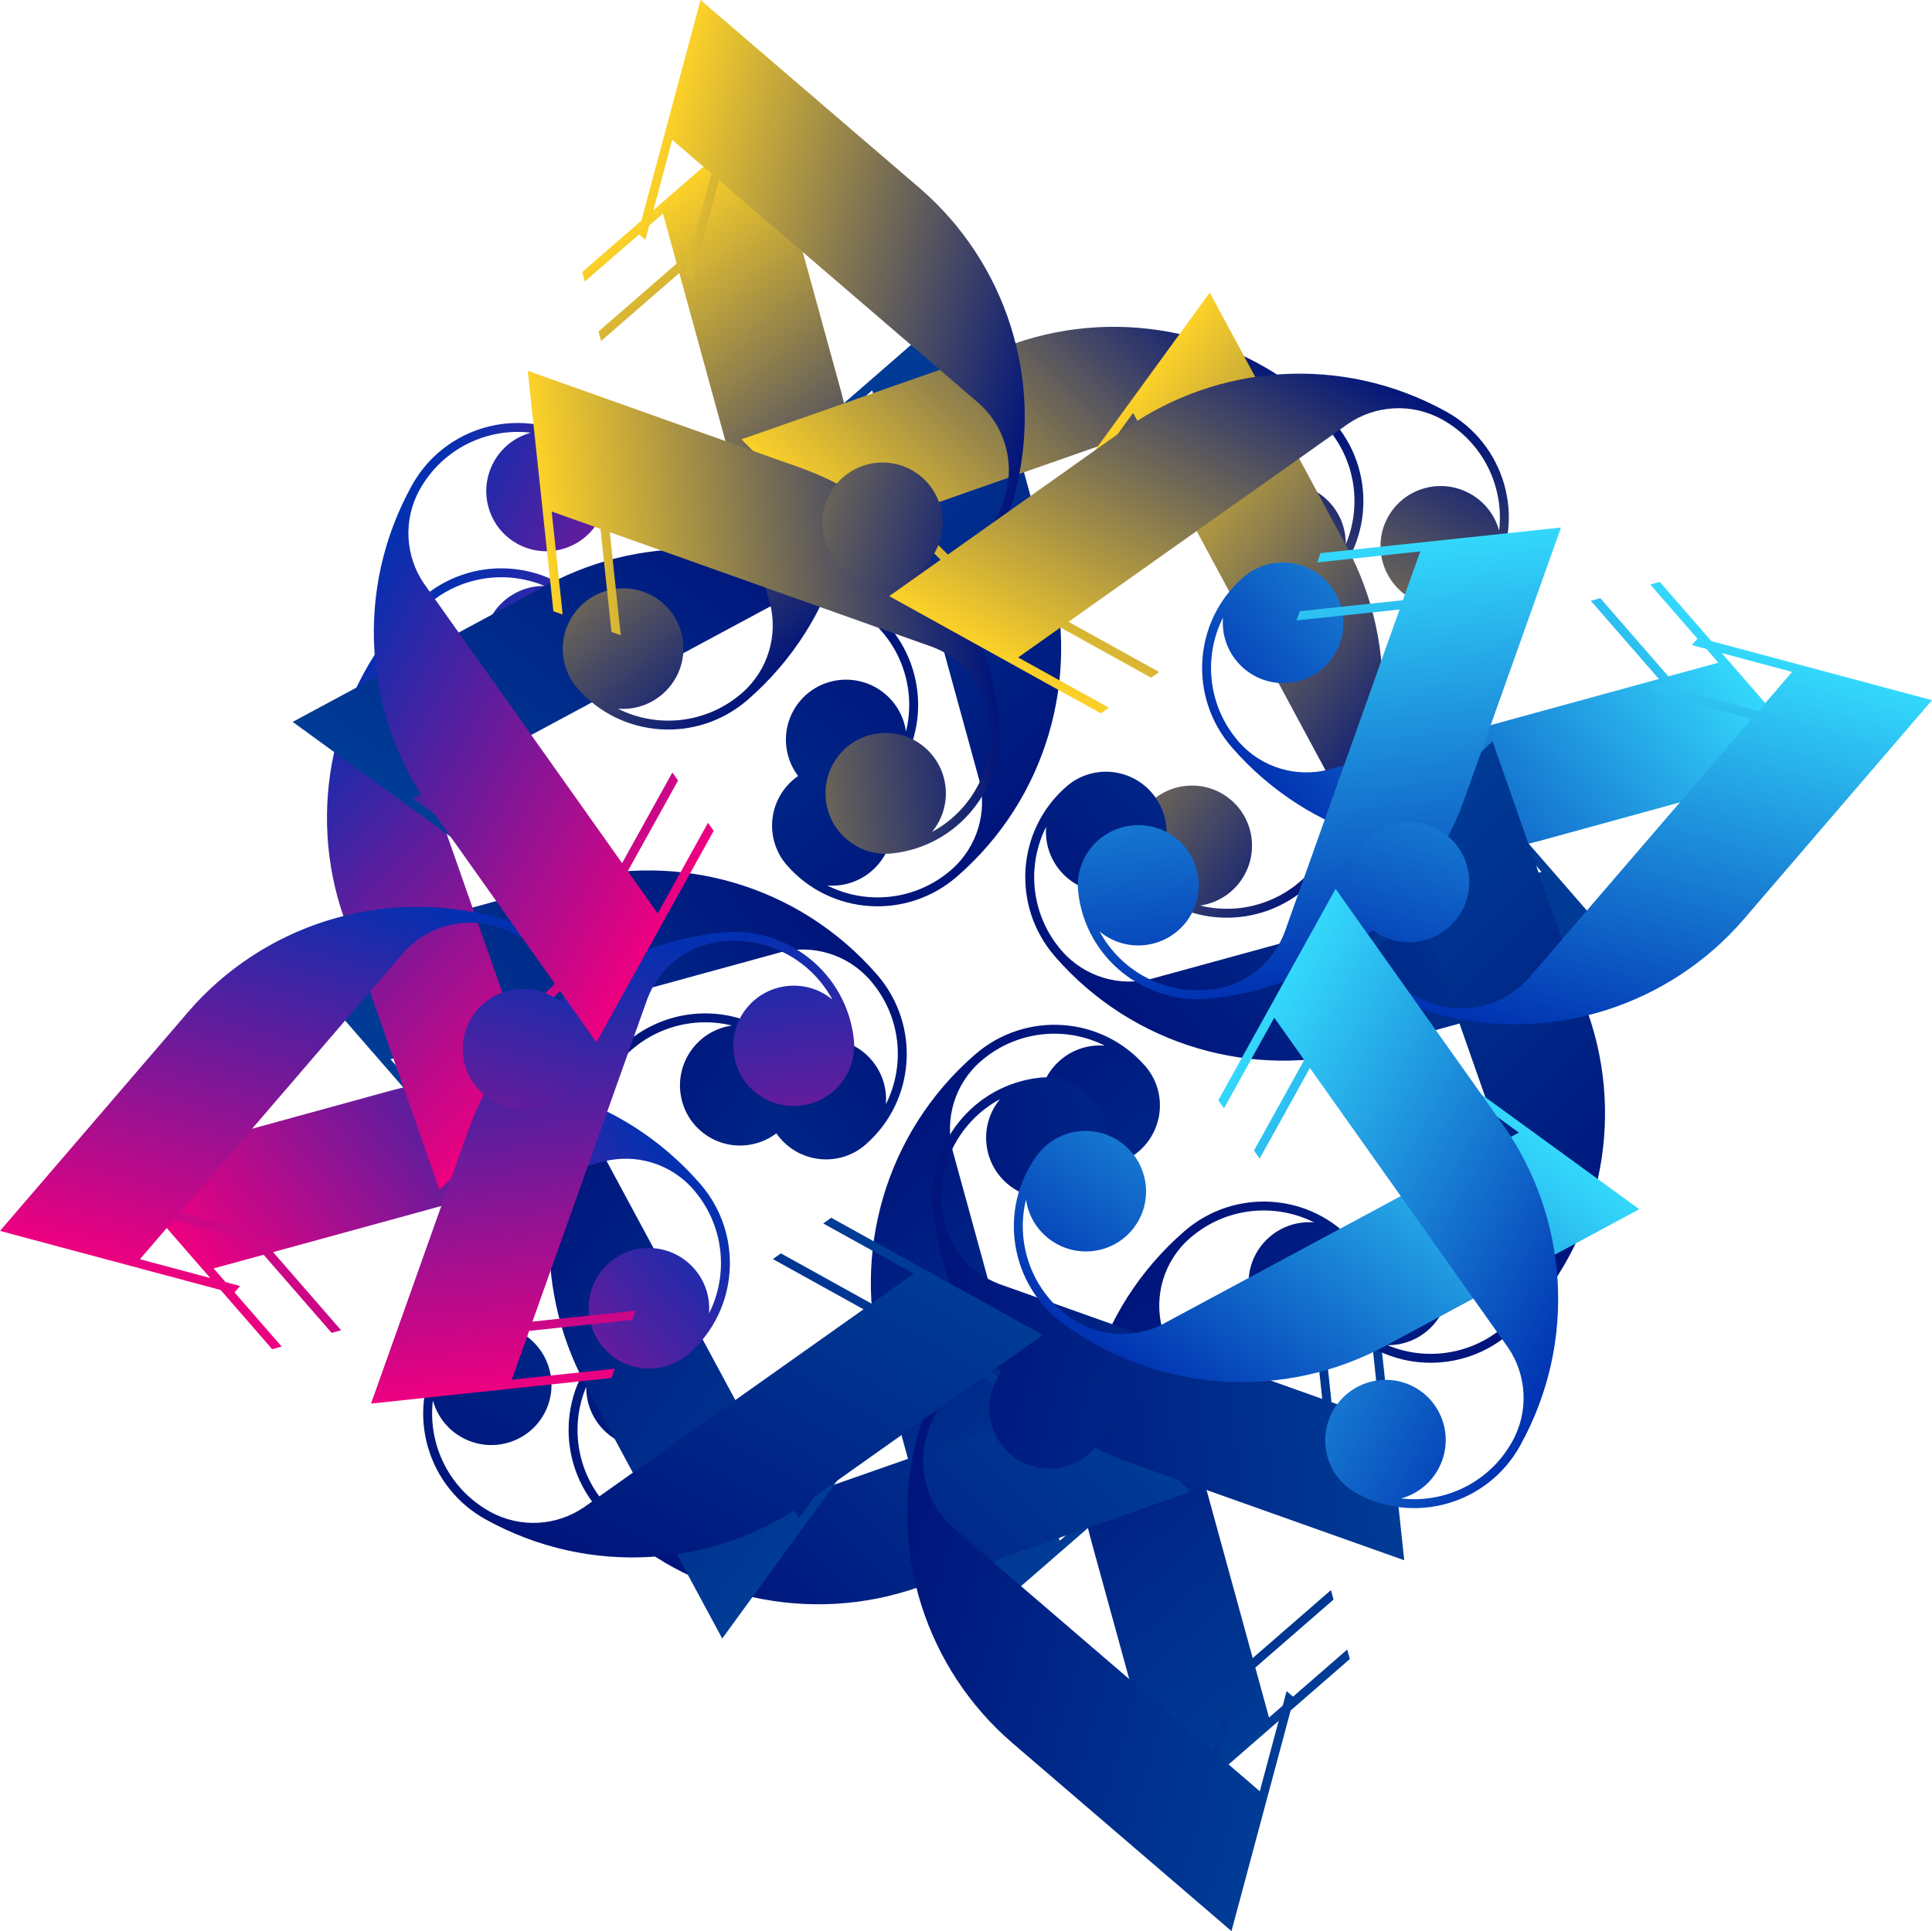 <svg xmlns="http://www.w3.org/2000/svg" width="2881" height="2880" viewBox="0 0 2881 2880" fill="none"><path d="M1740.74 2710.87L2012.86 2474.24L2008.97 2460.1L1892.35 2561.51C1885.77 2537.52 1878.92 2512.55 1871.93 2487L1988.55 2385.59L1984.66 2371.45L1868.04 2472.86C1805.56 2245.22 1732.87 1980.39 1732.87 1980.39C1720.68 1933.11 1735.18 1880.69 1774.68 1846.34C1827.52 1800.44 1900.88 1793.49 1959.54 1823.09C1936.17 1821.18 1912.05 1828.34 1892.93 1844.96C1855.37 1877.63 1851.29 1934.39 1883.82 1971.77C1916.35 2009.15 1973.15 2012.98 2010.71 1980.32C2048.27 1947.66 2052.35 1890.85 2019.82 1853.46C1954.76 1778.7 1841.12 1771.04 1766.02 1836.34C1630.96 1953.79 1582.51 2133.64 1626.43 2294.92L1740.74 2710.87Z" fill="url(#paint0_linear_2228_4593)"></path><path d="M1428.65 2447.23L1700.77 2210.61L1696.88 2196.46L1580.26 2297.87C1573.67 2273.89 1566.82 2248.91 1559.84 2223.37L1676.46 2121.96L1672.57 2107.82L1555.95 2209.22C1493.46 1981.58 1420.78 1716.75 1420.78 1716.75C1408.58 1669.48 1423.08 1617.06 1462.58 1582.71C1515.42 1536.8 1588.78 1529.85 1647.44 1559.46C1624.07 1557.54 1599.95 1564.7 1580.84 1581.33C1543.27 1613.99 1539.2 1670.75 1571.73 1708.13C1604.26 1745.52 1661.06 1749.34 1698.62 1716.68C1736.18 1684.02 1740.26 1627.21 1707.73 1589.83C1642.67 1515.06 1529.02 1507.41 1453.93 1572.71C1318.87 1690.15 1270.42 1870.01 1314.33 2031.28L1428.65 2447.23Z" fill="url(#paint1_linear_2228_4593)"></path><path d="M1775.32 2224.74L1520.29 1969.8L1506.44 1974.66L1615.73 2083.92C1592.26 2092.15 1567.81 2100.72 1542.8 2109.45L1433.51 2000.2L1419.66 2005.06L1528.96 2114.31C1306.12 2192.43 1046.89 2283.3 1046.89 2283.3C1000.56 2298.74 947.239 2287.92 910.217 2250.92C860.74 2201.41 848.711 2128.73 874.183 2068.18C873.895 2091.62 882.716 2115.18 900.632 2133.09C935.834 2168.28 992.761 2168.4 1027.81 2133.36C1062.86 2098.33 1062.73 2041.42 1027.53 2006.23C992.328 1971.04 935.353 1970.92 900.306 2005.95C830.21 2076.03 830.459 2189.89 900.838 2260.24C1027.42 2386.78 1210.27 2422.61 1368.16 2367.62L1775.32 2224.74Z" fill="url(#paint2_linear_2228_4593)"></path><path d="M1076.99 2443.67L1289.18 2152.13L1282.22 2139.21L1191.28 2264.16C1179.49 2242.26 1167.22 2219.45 1154.69 2196.12L1245.63 2071.18L1238.67 2058.26L1147.73 2183.21C1035.83 1975.34 905.653 1733.51 905.653 1733.51C883.174 1690.17 885.56 1635.83 916.363 1593.51C957.576 1536.94 1027.51 1513.74 1091.32 1529.46C1068.11 1532.83 1046.21 1545.21 1031.3 1565.69C1002.01 1605.93 1010.76 1662.16 1050.84 1691.31C1090.92 1720.46 1147.13 1711.48 1176.42 1671.23C1205.71 1630.99 1196.95 1574.71 1156.87 1545.56C1076.71 1487.26 964.242 1505.25 905.686 1585.7C800.369 1730.41 793.451 1916.54 872.382 2063.88L1076.99 2443.67Z" fill="url(#paint3_linear_2228_4593)"></path><path d="M2094 2326.92L2055.77 1968.41L2041.94 1963.5L2058.33 2117.14C2034.88 2108.8 2010.48 2100.12 1985.54 2091.21L1969.15 1937.57L1955.32 1932.66L1971.71 2086.3C1749.24 2007.15 1490.43 1915.07 1490.43 1915.07C1444.68 1897.99 1409.99 1856.09 1404.44 1804.05C1397.05 1734.46 1433.36 1670.36 1491.23 1639.24C1476.28 1657.29 1468.34 1681.16 1471.03 1706.35C1476.3 1755.83 1520.52 1791.68 1569.8 1786.42C1619.09 1781.17 1654.75 1736.82 1649.47 1687.33C1644.2 1637.85 1599.95 1601.97 1550.66 1607.22C1452.09 1617.73 1380.73 1706.48 1391.28 1805.41C1410.26 1983.36 1530.01 2126.05 1687.42 2182.42L2094 2326.92Z" fill="url(#paint4_linear_2228_4593)"></path><path d="M1836.39 2880L1929.74 2531.74L1918.61 2522.19L1878.6 2671.44C1859.73 2655.22 1840.09 2638.34 1820.02 2621.06L1860.02 2471.82L1848.89 2462.26L1808.88 2611.51C1629.79 2457.65 1421.45 2278.66 1421.45 2278.66C1384.9 2246.27 1367.62 2194.7 1381.17 2144.15C1399.32 2076.56 1456.27 2029.81 1521.46 2021.59C1501.01 2033.06 1485.02 2052.47 1478.46 2076.94C1465.57 2125.01 1493.93 2174.35 1541.8 2187.18C1589.68 2200 1638.92 2171.44 1651.8 2123.37C1664.69 2075.3 1636.31 2025.91 1588.43 2013.09C1492.68 1987.44 1394.16 2044.59 1368.4 2140.69C1322.07 2313.54 1382.46 2489.75 1509.04 2598.95L1836.39 2880Z" fill="url(#paint5_linear_2228_4593)"></path><path d="M1554.94 1990.95L1239.51 1816.12L1227.54 1824.61L1362.72 1899.54C1342.42 1913.91 1321.28 1928.88 1299.65 1944.17L1164.47 1869.24L1152.5 1877.73L1287.68 1952.65C1095 2089.12 870.842 2247.88 870.842 2247.88C830.562 2275.49 776.327 2279.77 730.537 2254.39C669.33 2220.43 637.736 2153.88 645.531 2088.65C651.715 2111.27 666.687 2131.48 688.847 2143.76C732.385 2167.89 787.142 2152.33 811.177 2109C835.211 2065.67 819.406 2011 775.868 1986.87C732.33 1962.74 677.526 1978.31 653.491 2021.64C605.422 2108.31 637.046 2217.69 724.092 2265.94C880.65 2352.71 1066.29 2336.79 1202.92 2240.44L1554.94 1990.95Z" fill="url(#paint6_linear_2228_4593)"></path><path d="M169.189 1740.14L405.9 2012.16L420.05 2008.27L318.605 1891.7C342.599 1885.11 367.583 1878.26 393.133 1871.29L494.577 1987.86L508.727 1983.98L407.283 1867.4C635.004 1804.93 899.927 1732.27 899.927 1732.27C947.219 1720.08 999.655 1734.57 1034.02 1774.06C1079.94 1826.89 1086.89 1900.22 1057.27 1958.86C1059.19 1935.5 1052.03 1911.38 1035.4 1892.27C1002.72 1854.73 945.943 1850.65 908.547 1883.17C871.151 1915.69 867.323 1972.47 899.996 2010.01C932.669 2047.56 989.498 2051.64 1026.89 2019.12C1101.69 1954.08 1109.35 1840.48 1044.02 1765.41C926.534 1630.39 746.615 1581.96 585.286 1625.86L169.189 1740.14Z" fill="url(#paint7_linear_2228_4593)"></path><path d="M432.916 1428.15L669.627 1700.18L683.776 1696.29L582.332 1579.71C606.326 1573.13 631.309 1566.28 656.86 1559.3L758.304 1675.88L772.454 1671.99L671.009 1555.41C898.73 1492.95 1163.65 1420.29 1163.65 1420.29C1210.95 1408.09 1263.38 1422.59 1297.74 1462.08C1343.66 1514.9 1350.62 1588.23 1321 1646.87C1322.92 1623.51 1315.75 1599.4 1299.12 1580.29C1266.45 1542.74 1209.67 1538.66 1172.27 1571.18C1134.88 1603.7 1131.05 1660.48 1163.72 1698.03C1196.4 1735.58 1253.22 1739.65 1290.62 1707.13C1365.41 1642.1 1373.07 1528.49 1307.75 1453.42C1190.26 1318.41 1010.34 1269.98 849.012 1313.88L432.916 1428.15Z" fill="url(#paint8_linear_2228_4593)"></path><path d="M655.484 1774.7L910.515 1519.76L905.652 1505.92L796.356 1615.18C788.123 1591.7 779.553 1567.27 770.815 1542.27L880.11 1433.01L875.247 1419.17L765.952 1528.43C687.809 1305.67 596.907 1046.52 596.907 1046.52C581.457 1000.21 592.281 946.912 629.303 909.903C678.828 860.443 751.526 848.418 812.103 873.882C788.655 873.594 765.09 882.411 747.173 900.322C711.972 935.511 711.847 992.418 746.895 1027.45C781.943 1062.49 838.869 1062.36 874.071 1027.18C909.273 991.986 909.397 935.031 874.35 899.995C804.254 829.923 690.353 830.173 619.973 900.527C493.393 1027.06 457.553 1209.85 512.559 1367.69L655.484 1774.7Z" fill="url(#paint9_linear_2228_4593)"></path><path d="M436.478 1076.62L728.124 1288.73L741.043 1281.77L616.056 1190.87C637.966 1179.08 660.78 1166.82 684.117 1154.29L809.104 1245.2L822.023 1238.24L697.036 1147.33C904.977 1035.47 1146.89 905.34 1146.89 905.34C1190.25 882.869 1244.6 885.254 1286.94 916.047C1343.53 957.245 1366.73 1027.16 1351.01 1090.94C1347.64 1067.74 1335.26 1045.85 1314.77 1030.94C1274.51 1001.67 1218.26 1010.41 1189.1 1050.47C1159.94 1090.54 1168.93 1146.73 1209.19 1176.01C1249.44 1205.29 1305.74 1196.54 1334.9 1156.47C1393.22 1076.34 1375.23 963.909 1294.75 905.373C1149.99 800.094 963.795 793.178 816.4 872.081L436.478 1076.62Z" fill="url(#paint10_linear_2228_4593)"></path><path d="M553.272 2093.27L911.907 2055.06L916.821 2041.23L763.124 2057.61C771.467 2034.18 780.156 2009.78 789.064 1984.85L942.76 1968.47L947.673 1954.65L793.977 1971.02C873.154 1748.63 965.271 1489.91 965.271 1489.91C982.353 1444.18 1024.27 1409.5 1076.33 1403.95C1145.94 1396.57 1210.06 1432.87 1241.2 1490.72C1223.13 1475.77 1199.26 1467.83 1174.06 1470.52C1124.56 1475.79 1088.7 1519.99 1093.96 1569.26C1099.21 1618.53 1143.58 1654.18 1193.08 1648.9C1242.59 1643.63 1278.47 1599.39 1273.22 1550.12C1262.71 1451.59 1173.93 1380.25 1074.96 1390.8C896.958 1409.77 754.212 1529.48 697.828 1686.83L553.272 2093.27Z" fill="url(#paint11_linear_2228_4593)"></path><path d="M0 1835.76L348.378 1929.07L357.937 1917.94L208.637 1877.95C224.854 1859.09 241.741 1839.45 259.026 1819.39L408.326 1859.38L417.885 1848.25L268.585 1808.26C422.493 1629.23 601.55 1420.96 601.55 1420.96C633.948 1384.43 685.534 1367.15 736.107 1380.69C803.718 1398.84 850.484 1455.76 858.713 1520.94C847.238 1500.49 827.817 1484.5 803.343 1477.95C755.256 1465.07 705.894 1493.41 693.066 1541.27C680.237 1589.13 708.808 1638.35 756.895 1651.23C804.981 1664.11 854.385 1635.74 867.214 1587.88C892.871 1492.16 835.704 1393.68 739.564 1367.93C566.652 1321.61 390.381 1381.98 281.146 1508.52L0 1835.76Z" fill="url(#paint12_linear_2228_4593)"></path><path d="M889.356 1554.4L1064.25 1239.08L1055.76 1227.11L980.806 1362.25C966.422 1341.95 951.448 1320.82 936.158 1299.2L1011.11 1164.07L1002.62 1152.1L927.669 1287.23C791.153 1094.62 632.342 870.542 632.342 870.542C604.724 830.276 600.438 776.06 625.827 730.286C659.803 669.1 726.372 637.517 791.623 645.309C769.003 651.491 748.78 666.458 736.494 688.61C712.354 732.133 727.919 786.871 771.267 810.897C814.615 834.923 869.304 819.124 893.444 775.601C917.584 732.078 902.005 677.293 858.657 653.267C771.961 605.215 662.538 636.827 614.274 723.843C527.47 880.346 543.398 1065.93 639.779 1202.5L889.356 1554.4Z" fill="url(#paint13_linear_2228_4593)"></path><path d="M1140.26 169.13L868.139 405.759L872.029 419.904L988.648 318.494C995.231 342.48 1002.08 367.455 1009.07 392.996L892.446 494.405L896.336 508.55L1012.96 407.141C1075.44 634.783 1148.13 899.614 1148.13 899.614C1160.32 946.889 1145.82 999.307 1106.32 1033.66C1053.48 1079.56 980.123 1086.51 921.461 1056.91C944.833 1058.82 968.953 1051.66 988.07 1035.04C1025.63 1002.37 1029.71 945.614 997.176 908.231C964.646 870.848 907.848 867.021 870.288 899.683C832.727 932.345 828.648 989.154 861.178 1026.54C926.239 1101.3 1039.88 1108.96 1114.98 1043.66C1250.04 926.211 1298.49 746.355 1254.57 585.082L1140.26 169.13Z" fill="url(#paint14_linear_2228_4593)"></path><path d="M1452.35 432.765L1180.23 669.394L1184.12 683.538L1300.74 582.129C1307.33 606.115 1314.18 631.09 1321.16 656.631L1204.54 758.04L1208.43 772.185L1325.05 670.776C1387.54 898.418 1460.22 1163.25 1460.22 1163.25C1472.42 1210.52 1457.92 1262.94 1418.42 1297.29C1365.58 1343.2 1292.22 1350.15 1233.56 1320.54C1256.93 1322.46 1281.05 1315.3 1300.16 1298.67C1337.73 1266.01 1341.8 1209.25 1309.27 1171.87C1276.74 1134.48 1219.94 1130.66 1182.38 1163.32C1144.82 1195.98 1140.74 1252.79 1173.27 1290.17C1238.33 1364.94 1351.98 1372.59 1427.07 1307.29C1562.13 1189.85 1610.58 1009.99 1566.67 848.717L1452.35 432.765Z" fill="url(#paint15_linear_2228_4593)"></path><path d="M1105.68 655.256L1360.71 910.198L1374.56 905.337L1265.27 796.08C1288.74 787.849 1313.19 779.282 1338.2 770.547L1447.49 879.804L1461.34 874.943L1352.04 765.686C1574.88 687.57 1834.11 596.7 1834.11 596.7C1880.44 581.255 1933.76 592.075 1970.78 629.085C2020.26 678.593 2032.29 751.265 2006.82 811.821C2007.1 788.381 1998.28 764.824 1980.37 746.914C1945.17 711.724 1888.24 711.6 1853.19 746.635C1818.14 781.671 1818.27 838.578 1853.47 873.767C1888.67 908.957 1945.65 909.081 1980.69 874.046C2050.79 803.974 2050.54 690.113 1980.16 619.758C1853.58 493.222 1670.73 457.394 1512.84 512.381L1105.68 655.256Z" fill="url(#paint16_linear_2228_4593)"></path><path d="M1804.01 436.327L1591.82 727.871L1598.78 740.786L1689.72 615.842C1701.51 637.744 1713.78 660.55 1726.31 683.88L1635.37 808.823L1642.33 821.738L1733.27 696.794C1845.17 904.662 1975.35 1146.49 1975.35 1146.49C1997.83 1189.83 1995.44 1244.17 1964.64 1286.49C1923.42 1343.06 1853.49 1366.26 1789.68 1350.54C1812.89 1347.17 1834.79 1334.79 1849.7 1314.31C1878.99 1274.07 1870.24 1217.84 1830.16 1188.69C1790.08 1159.54 1733.87 1168.52 1704.58 1208.77C1675.29 1249.01 1684.05 1305.29 1724.13 1334.44C1804.29 1392.74 1916.76 1374.75 1975.31 1294.3C2080.63 1149.59 2087.55 963.46 2008.62 816.116L1804.01 436.327Z" fill="url(#paint17_linear_2228_4593)"></path><path d="M787 553.078L825.231 911.589L839.059 916.501L822.675 762.858C846.115 771.198 870.52 779.884 895.465 788.788L911.849 942.431L925.677 947.343L909.292 793.7C1131.76 872.849 1390.57 964.935 1390.57 964.935C1436.32 982.011 1471.01 1023.91 1476.56 1075.95C1483.95 1145.54 1447.64 1209.64 1389.77 1240.76C1404.72 1222.71 1412.66 1198.84 1409.97 1173.65C1404.7 1124.17 1360.48 1088.32 1311.2 1093.58C1261.91 1098.83 1226.25 1143.18 1231.53 1192.67C1236.8 1242.15 1281.05 1278.03 1330.34 1272.78C1428.91 1262.27 1500.27 1173.52 1489.72 1074.59C1470.74 896.645 1350.99 753.949 1193.58 697.584L787 553.078Z" fill="url(#paint18_linear_2228_4593)"></path><path d="M1044.61 0L951.259 348.257L962.393 357.813L1002.4 208.565C1021.27 224.776 1040.91 241.657 1060.98 258.936L1020.98 408.184L1032.11 417.74L1072.12 268.492C1251.21 422.347 1459.55 601.341 1459.55 601.341C1496.1 633.728 1513.38 685.295 1499.83 735.851C1481.68 803.438 1424.73 850.189 1359.54 858.415C1379.99 846.944 1395.98 827.529 1402.54 803.063C1415.43 754.994 1387.07 705.649 1339.2 692.825C1291.32 680.001 1242.08 708.562 1229.2 756.632C1216.31 804.701 1244.69 854.088 1292.57 866.912C1388.32 892.56 1486.84 835.413 1512.6 739.307C1558.93 566.455 1498.54 390.246 1371.96 281.048L1044.61 0Z" fill="url(#paint19_linear_2228_4593)"></path><path d="M1326.06 889.046L1641.49 1063.88L1653.46 1055.39L1518.28 980.464C1538.58 966.086 1559.72 951.116 1581.35 935.832L1716.53 1010.76L1728.5 1002.27L1593.32 927.346C1786 790.877 2010.16 632.121 2010.16 632.121C2050.44 604.513 2104.67 600.229 2150.46 625.609C2211.67 659.573 2243.26 726.119 2235.47 791.347C2229.28 768.735 2214.31 748.519 2192.15 736.237C2148.62 712.106 2093.86 727.665 2069.82 770.998C2045.79 814.331 2061.59 869.001 2105.13 893.132C2148.67 917.264 2203.47 901.691 2227.51 858.358C2275.58 771.692 2243.95 662.307 2156.91 614.06C2000.35 527.286 1814.71 543.208 1678.08 639.555L1326.06 889.046Z" fill="url(#paint20_linear_2228_4593)"></path><path d="M2711.81 1139.86L2475.1 867.837L2460.95 871.726L2562.39 988.304C2538.4 994.885 2513.42 1001.74 2487.87 1008.71L2386.42 892.136L2372.27 896.025L2473.72 1012.6C2246 1075.07 1981.07 1147.73 1981.07 1147.73C1933.78 1159.92 1881.34 1145.43 1846.98 1105.94C1801.06 1053.11 1794.11 979.783 1823.73 921.141C1821.81 944.504 1828.97 968.616 1845.6 987.727C1878.28 1025.27 1935.06 1029.35 1972.45 996.83C2009.85 964.311 2013.68 907.533 1981 869.985C1948.33 832.438 1891.5 828.36 1854.11 860.879C1779.31 925.917 1771.65 1039.52 1836.98 1114.59C1954.47 1249.61 2134.38 1298.04 2295.71 1254.14L2711.81 1139.86Z" fill="url(#paint21_linear_2228_4593)"></path><path d="M2448.08 1451.85L2211.37 1179.82L2197.22 1183.71L2298.67 1300.29C2274.67 1306.87 2249.69 1313.72 2224.14 1320.7L2122.7 1204.12L2108.55 1208.01L2209.99 1324.59C1982.27 1387.05 1717.35 1459.71 1717.35 1459.71C1670.05 1471.91 1617.62 1457.41 1583.26 1417.92C1537.34 1365.1 1530.38 1291.77 1560 1233.13C1558.08 1256.49 1565.25 1280.6 1581.88 1299.71C1614.55 1337.26 1671.33 1341.34 1708.73 1308.82C1746.12 1276.3 1749.95 1219.52 1717.28 1181.97C1684.6 1144.42 1627.78 1140.35 1590.38 1172.87C1515.59 1237.9 1507.93 1351.51 1573.25 1426.58C1690.74 1561.59 1870.66 1610.02 2031.99 1566.12L2448.08 1451.85Z" fill="url(#paint22_linear_2228_4593)"></path><path d="M2225.52 1105.3L1970.49 1360.24L1975.35 1374.08L2084.64 1264.82C2092.88 1288.3 2101.45 1312.73 2110.19 1337.73L2000.89 1446.99L2005.75 1460.83L2115.05 1351.57C2193.19 1574.33 2284.09 1833.48 2284.09 1833.48C2299.54 1879.79 2288.72 1933.09 2251.7 1970.1C2202.17 2019.56 2129.47 2031.58 2068.9 2006.12C2092.35 2006.41 2115.91 1997.59 2133.83 1979.68C2169.03 1944.49 2169.15 1887.58 2134.11 1852.55C2099.06 1817.51 2042.13 1817.64 2006.93 1852.82C1971.73 1888.01 1971.6 1944.97 2006.65 1980.01C2076.75 2050.08 2190.65 2049.83 2261.03 1979.47C2387.61 1852.94 2423.45 1670.15 2368.44 1512.31L2225.52 1105.3Z" fill="url(#paint23_linear_2228_4593)"></path><path d="M2444.52 1803.38L2152.88 1591.27L2139.96 1598.23L2264.94 1689.13C2243.03 1700.92 2220.22 1713.18 2196.88 1725.71L2071.9 1634.8L2058.98 1641.76L2183.96 1732.67C1976.02 1844.53 1734.11 1974.66 1734.11 1974.66C1690.75 1997.13 1636.4 1994.75 1594.06 1963.95C1537.47 1922.75 1514.27 1852.84 1529.99 1789.06C1533.36 1812.26 1545.74 1834.15 1566.23 1849.06C1606.49 1878.33 1662.74 1869.59 1691.9 1829.53C1721.06 1789.46 1712.07 1733.27 1671.81 1703.99C1631.56 1674.71 1575.26 1683.46 1546.1 1723.53C1487.78 1803.66 1505.77 1916.09 1586.25 1974.63C1731.01 2079.91 1917.2 2086.82 2064.6 2007.92L2444.52 1803.38Z" fill="url(#paint24_linear_2228_4593)"></path><path d="M2327.73 786.726L1969.09 824.944L1964.18 838.766L2117.88 822.388C2109.53 845.82 2100.84 870.217 2091.94 895.153L1938.24 911.531L1933.33 925.354L2087.02 908.976C2007.85 1131.37 1915.73 1390.09 1915.73 1390.09C1898.65 1435.82 1856.73 1470.5 1804.67 1476.05C1735.06 1483.43 1670.94 1447.13 1639.8 1389.28C1657.87 1404.23 1681.74 1412.17 1706.94 1409.48C1756.44 1404.21 1792.3 1360.01 1787.04 1310.74C1781.79 1261.47 1737.42 1225.82 1687.92 1231.1C1638.41 1236.37 1602.53 1280.61 1607.78 1329.88C1618.29 1428.42 1707.07 1499.75 1806.04 1489.2C1984.04 1470.23 2126.79 1350.52 2183.17 1193.17L2327.73 786.726Z" fill="url(#paint25_linear_2228_4593)"></path><path d="M2881 1044.24L2532.62 950.928L2523.06 962.058L2672.36 1002.05C2656.15 1020.91 2639.26 1040.55 2621.97 1060.61L2472.67 1020.62L2463.11 1031.75L2612.42 1071.74C2458.51 1250.77 2279.45 1459.04 2279.45 1459.04C2247.05 1495.57 2195.47 1512.85 2144.89 1499.31C2077.28 1481.16 2030.52 1424.24 2022.29 1359.06C2033.76 1379.51 2053.18 1395.5 2077.66 1402.05C2125.74 1414.93 2175.11 1386.59 2187.93 1338.73C2200.76 1290.87 2172.19 1241.65 2124.11 1228.77C2076.02 1215.89 2026.61 1244.26 2013.79 1292.12C1988.13 1387.84 2045.3 1486.32 2141.44 1512.07C2314.35 1558.39 2490.62 1498.02 2599.85 1371.48L2881 1044.24Z" fill="url(#paint26_linear_2228_4593)"></path><path d="M1991.64 1325.6L1816.75 1640.92L1825.24 1652.89L1900.19 1517.75C1914.58 1538.05 1929.55 1559.18 1944.84 1580.8L1869.89 1715.93L1878.38 1727.9L1953.33 1592.77C2089.85 1785.38 2248.66 2009.46 2248.66 2009.46C2276.28 2049.72 2280.56 2103.94 2255.17 2149.71C2221.2 2210.9 2154.63 2242.48 2089.38 2234.69C2112 2228.51 2132.22 2213.54 2144.51 2191.39C2168.65 2147.87 2153.08 2093.13 2109.73 2069.1C2066.38 2045.08 2011.7 2060.88 1987.56 2104.4C1963.42 2147.92 1978.99 2202.71 2022.34 2226.73C2109.04 2274.79 2218.46 2243.17 2266.73 2156.16C2353.53 1999.65 2337.6 1814.07 2241.22 1677.5L1991.64 1325.6Z" fill="url(#paint27_linear_2228_4593)"></path><defs><linearGradient id="paint0_linear_2228_4593" x1="2032.53" y1="2457.13" x2="1610.39" y2="1971.67" gradientUnits="userSpaceOnUse"><stop stop-color="#003C96"></stop><stop offset="1" stop-color="#00147B"></stop></linearGradient><linearGradient id="paint1_linear_2228_4593" x1="1720.44" y1="2193.5" x2="1298.3" y2="1708.04" gradientUnits="userSpaceOnUse"><stop stop-color="#003C96"></stop><stop offset="1" stop-color="#00147B"></stop></linearGradient><linearGradient id="paint2_linear_2228_4593" x1="1501.85" y1="1951.37" x2="1047.01" y2="2406.36" gradientUnits="userSpaceOnUse"><stop stop-color="#003C96"></stop><stop offset="1" stop-color="#00147B"></stop></linearGradient><linearGradient id="paint3_linear_2228_4593" x1="1304.52" y1="2131.05" x2="784.326" y2="1752.45" gradientUnits="userSpaceOnUse"><stop stop-color="#003C96"></stop><stop offset="1" stop-color="#00147B"></stop></linearGradient><linearGradient id="paint4_linear_2228_4593" x1="2053" y1="1942.49" x2="1413.18" y2="2010.72" gradientUnits="userSpaceOnUse"><stop stop-color="#003C96"></stop><stop offset="1" stop-color="#00147B"></stop></linearGradient><linearGradient id="paint5_linear_2228_4593" x1="1936.49" y1="2506.56" x2="1314.99" y2="2339.97" gradientUnits="userSpaceOnUse"><stop stop-color="#003C96"></stop><stop offset="1" stop-color="#00147B"></stop></linearGradient><linearGradient id="paint6_linear_2228_4593" x1="1216.7" y1="1803.48" x2="904.852" y2="2366.13" gradientUnits="userSpaceOnUse"><stop stop-color="#003C96"></stop><stop offset="1" stop-color="#00147B"></stop></linearGradient><linearGradient id="paint7_linear_2228_4593" x1="423.014" y1="2031.83" x2="908.35" y2="1609.5" gradientUnits="userSpaceOnUse"><stop stop-color="#ED0080"></stop><stop offset="1" stop-color="#0031B1"></stop></linearGradient><linearGradient id="paint8_linear_2228_4593" x1="686.74" y1="1719.84" x2="1172.08" y2="1297.51" gradientUnits="userSpaceOnUse"><stop stop-color="#003C96"></stop><stop offset="1" stop-color="#00147B"></stop></linearGradient><linearGradient id="paint9_linear_2228_4593" x1="928.953" y1="1501.33" x2="474.117" y2="1046.33" gradientUnits="userSpaceOnUse"><stop stop-color="#ED0080"></stop><stop offset="1" stop-color="#0031B1"></stop></linearGradient><linearGradient id="paint10_linear_2228_4593" x1="749.21" y1="1304.07" x2="1127.6" y2="783.805" gradientUnits="userSpaceOnUse"><stop stop-color="#003C96"></stop><stop offset="1" stop-color="#00147B"></stop></linearGradient><linearGradient id="paint11_linear_2228_4593" x1="937.836" y1="2052.29" x2="869.676" y2="1412.68" gradientUnits="userSpaceOnUse"><stop stop-color="#ED0080"></stop><stop offset="1" stop-color="#0031B1"></stop></linearGradient><linearGradient id="paint12_linear_2228_4593" x1="373.566" y1="1935.82" x2="539.997" y2="1314.47" gradientUnits="userSpaceOnUse"><stop stop-color="#ED0080"></stop><stop offset="1" stop-color="#0031B1"></stop></linearGradient><linearGradient id="paint13_linear_2228_4593" x1="1076.89" y1="1216.28" x2="514.235" y2="904.208" gradientUnits="userSpaceOnUse"><stop stop-color="#ED0080"></stop><stop offset="1" stop-color="#0031B1"></stop></linearGradient><linearGradient id="paint14_linear_2228_4593" x1="848.465" y1="422.867" x2="1270.61" y2="908.325" gradientUnits="userSpaceOnUse"><stop stop-color="#FCD128"></stop><stop offset="1" stop-color="#00147B"></stop></linearGradient><linearGradient id="paint15_linear_2228_4593" x1="1160.56" y1="686.502" x2="1582.7" y2="1171.96" gradientUnits="userSpaceOnUse"><stop stop-color="#003C96"></stop><stop offset="1" stop-color="#00147B"></stop></linearGradient><linearGradient id="paint16_linear_2228_4593" x1="1379.15" y1="928.63" x2="1833.99" y2="473.636" gradientUnits="userSpaceOnUse"><stop stop-color="#FCD128"></stop><stop offset="1" stop-color="#00147B"></stop></linearGradient><linearGradient id="paint17_linear_2228_4593" x1="1576.48" y1="748.95" x2="2096.67" y2="1127.55" gradientUnits="userSpaceOnUse"><stop stop-color="#FCD128"></stop><stop offset="1" stop-color="#00147B"></stop></linearGradient><linearGradient id="paint18_linear_2228_4593" x1="827.995" y1="937.509" x2="1467.82" y2="869.279" gradientUnits="userSpaceOnUse"><stop stop-color="#FCD128"></stop><stop offset="1" stop-color="#00147B"></stop></linearGradient><linearGradient id="paint19_linear_2228_4593" x1="944.51" y1="373.436" x2="1566.01" y2="540.025" gradientUnits="userSpaceOnUse"><stop stop-color="#FCD128"></stop><stop offset="1" stop-color="#00147B"></stop></linearGradient><linearGradient id="paint20_linear_2228_4593" x1="1664.3" y1="1076.52" x2="1976.15" y2="513.872" gradientUnits="userSpaceOnUse"><stop stop-color="#FCD128"></stop><stop offset="1" stop-color="#00147B"></stop></linearGradient><linearGradient id="paint21_linear_2228_4593" x1="2457.99" y1="848.17" x2="1972.65" y2="1270.5" gradientUnits="userSpaceOnUse"><stop stop-color="#34D8FC"></stop><stop offset="1" stop-color="#0031B1"></stop></linearGradient><linearGradient id="paint22_linear_2228_4593" x1="2194.26" y1="1160.16" x2="1708.92" y2="1582.49" gradientUnits="userSpaceOnUse"><stop stop-color="#003C96"></stop><stop offset="1" stop-color="#00147B"></stop></linearGradient><linearGradient id="paint23_linear_2228_4593" x1="1952.05" y1="1378.67" x2="2406.88" y2="1833.67" gradientUnits="userSpaceOnUse"><stop stop-color="#003C96"></stop><stop offset="1" stop-color="#00147B"></stop></linearGradient><linearGradient id="paint24_linear_2228_4593" x1="2131.79" y1="1575.93" x2="1753.4" y2="2096.2" gradientUnits="userSpaceOnUse"><stop stop-color="#34D8FC"></stop><stop offset="1" stop-color="#0031B1"></stop></linearGradient><linearGradient id="paint25_linear_2228_4593" x1="1943.16" y1="827.707" x2="2011.32" y2="1467.32" gradientUnits="userSpaceOnUse"><stop stop-color="#34D8FC"></stop><stop offset="1" stop-color="#0031B1"></stop></linearGradient><linearGradient id="paint26_linear_2228_4593" x1="2507.43" y1="944.181" x2="2341" y2="1565.53" gradientUnits="userSpaceOnUse"><stop stop-color="#34D8FC"></stop><stop offset="1" stop-color="#0031B1"></stop></linearGradient><linearGradient id="paint27_linear_2228_4593" x1="1804.11" y1="1663.72" x2="2366.76" y2="1975.79" gradientUnits="userSpaceOnUse"><stop stop-color="#34D8FC"></stop><stop offset="1" stop-color="#0031B1"></stop></linearGradient></defs></svg>